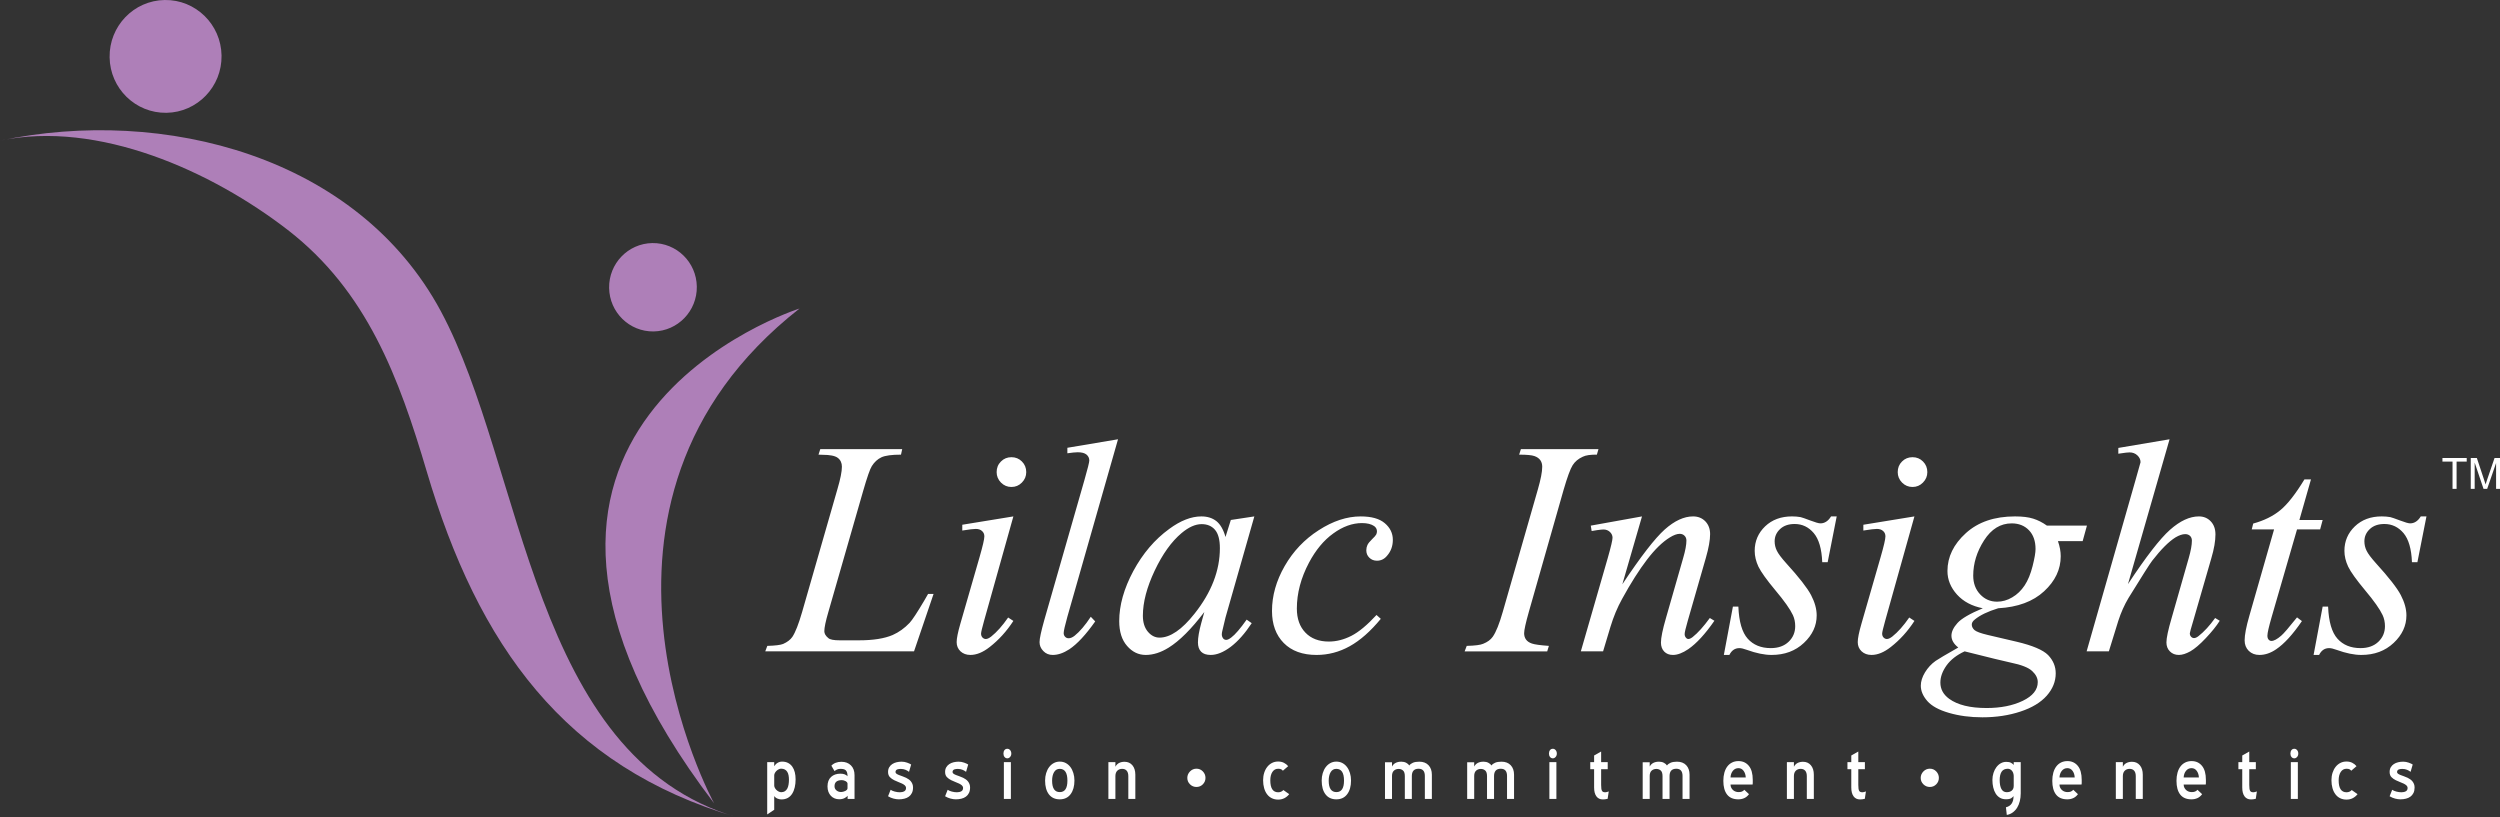 <?xml version="1.0" encoding="utf-8"?>
<!-- Generator: Adobe Illustrator 15.0.0, SVG Export Plug-In . SVG Version: 6.00 Build 0)  -->
<!DOCTYPE svg PUBLIC "-//W3C//DTD SVG 1.1//EN" "http://www.w3.org/Graphics/SVG/1.1/DTD/svg11.dtd">
<svg version="1.1" id="Layer_1" xmlns="http://www.w3.org/2000/svg" xmlns:xlink="http://www.w3.org/1999/xlink" x="0px" y="0px"
	 width="1037.102px" height="339.004px" viewBox="0 0 1037.102 339.004" enable-background="new 0 0 1037.102 339.004"
	 xml:space="preserve">
<rect x="0" y="0" width="1037.102" height="339.004" fill="#333333" stroke="none"/>
<g>
	<path fill-rule="evenodd" clip-rule="evenodd" fill="#AE7FB8" d="M289.065,118.878c0.157,10.117-7.867,18.448-17.898,18.617
		c-10.048,0.158-18.323-7.925-18.48-18.05c-0.15-10.112,7.864-18.442,17.904-18.606
		C280.642,100.685,288.917,108.756,289.065,118.878L289.065,118.878z M0,58.343L0,58.343C40.826,49.78,87.801,71,119.334,95.357
		c32.899,25.412,46.196,61.365,57.681,100.178c21.34,72.16,57.206,122.456,128.561,143.469
		c-85.483-25.163-87.868-145.181-122.749-210C148.299,64.851,67.998,43.996,0,58.343L0,58.343z M331.694,127.979
		c0,0-154.543,48.918-35.44,205.289C296.254,333.269,228.183,209.096,331.694,127.979L331.694,127.979z M91.906,23.033
		c0.208,12.928-10.033,23.564-22.858,23.763c-12.828,0.201-23.39-10.105-23.58-23.024C45.265,10.844,55.487,0.198,68.32,0.003
		C81.145-0.199,91.707,10.112,91.906,23.033z"/>
	<g fill="#ffffff">
		<path fill-rule="evenodd" clip-rule="evenodd" fill="#ffffff" d="M1006.594,214.228l-3.753,18.984h-2.263c-0.212-5.531-1.391-9.548-3.5-12.059
			c-2.142-2.513-4.784-3.779-7.931-3.779c-2.532,0-4.572,0.697-6.056,2.11c-1.489,1.395-2.245,3.088-2.245,5.072
			c0,1.352,0.292,2.657,0.9,3.883c0.588,1.243,1.893,2.983,3.899,5.216c5.324,5.855,8.769,10.263,10.315,13.223
			c1.551,2.98,2.324,5.791,2.324,8.424c0,4.288-1.765,8.091-5.296,11.41c-3.547,3.333-8.01,4.985-13.428,4.985
			c-2.949,0-6.349-0.701-10.208-2.096c-1.342-0.502-2.388-0.735-3.127-0.735c-1.843,0-3.225,0.928-4.169,2.831h-2.283l3.758-20.044
			h2.26c0.253,6.272,1.548,10.707,3.883,13.302c2.321,2.601,5.528,3.911,9.577,3.911c3.105,0,5.577-0.891,7.406-2.642
			c1.815-1.755,2.724-3.902,2.724-6.463c0-1.643-0.319-3.187-0.969-4.585c-1.155-2.467-3.561-5.888-7.232-10.254
			c-3.645-4.379-6.018-7.675-7.061-9.853c-1.029-2.194-1.557-4.36-1.557-6.561c0-3.999,1.446-7.379,4.324-10.144
			c2.888-2.765,6.598-4.139,11.151-4.139c1.318,0,2.486,0.102,3.559,0.297c0.568,0.12,1.909,0.594,4.033,1.391
			c2.092,0.799,3.497,1.202,4.201,1.202c1.751,0,3.237-0.97,4.411-2.89H1006.594L1006.594,214.228z M958.686,198.873h-2.709
			c-3.688,6.063-7.026,10.33-10.02,12.777c-2.973,2.451-6.729,4.311-11.233,5.537l-0.612,2.428h9.27l-10.251,35.817
			c-1.327,4.586-1.968,7.989-1.968,10.199c0,1.774,0.565,3.234,1.715,4.373c1.153,1.123,2.626,1.692,4.425,1.692
			c2.327,0,4.65-0.779,6.937-2.347c3.359-2.266,6.92-6.168,10.691-11.699l-2.03-1.538c-3.396,4.241-5.572,6.778-6.563,7.598
			c-1.681,1.46-3.043,2.178-4.068,2.178c-0.438,0-0.838-0.192-1.156-0.552c-0.333-0.382-0.504-0.907-0.504-1.626
			c0-1.138,0.591-3.672,1.719-7.598l10.572-36.498h9.582l1.052-3.911h-9.652L958.686,198.873L958.686,198.873z M900.025,182.228
			l-17.258,60.088c7.446-11.293,13.248-18.812,17.446-22.537c4.169-3.697,8.153-5.551,11.973-5.551c1.97,0,3.604,0.671,4.903,2.028
			c1.32,1.375,1.969,3.188,1.969,5.452c0,2.718-0.564,6.013-1.718,9.901l-7.487,25.911c-0.944,3.146-1.426,4.886-1.426,5.198
			c0,0.596,0.177,1.057,0.533,1.434c0.351,0.359,0.748,0.551,1.194,0.551c0.545,0,1.147-0.251,1.849-0.797
			c2.318-1.817,4.65-4.334,6.925-7.535l1.91,1.149c-1.377,2.201-3.332,4.605-5.805,7.229c-2.471,2.616-4.609,4.429-6.394,5.45
			c-1.783,0.986-3.362,1.497-4.756,1.497c-1.518,0-2.747-0.487-3.712-1.46c-0.968-0.951-1.448-2.215-1.448-3.738
			c0-1.819,0.712-5.199,2.159-10.128l7.069-24.762c0.898-3.1,1.336-5.534,1.336-7.309c0-0.82-0.246-1.483-0.757-1.982
			c-0.521-0.49-1.193-0.741-2.016-0.741c-1.165,0-2.53,0.467-4.043,1.366c-2.784,1.739-5.988,4.95-9.643,9.658
			c-0.979,1.267-4.254,6.419-9.828,15.462c-1.725,2.895-3.124,6.036-4.233,9.457l-3.926,12.69h-9.224l20.21-70.788l2.159-7.669
			c0-1.077-0.438-2.031-1.324-2.856c-0.878-0.821-1.967-1.221-3.228-1.221c-0.733,0-1.86,0.126-3.373,0.365l-1.295,0.184v-2.405
			L900.025,182.228L900.025,182.228z M815.012,270.211c-3.32,1.527-5.832,3.494-7.533,5.877c-1.698,2.407-2.532,4.748-2.532,7.052
			c0,2.727,1.214,4.985,3.668,6.769c3.523,2.549,8.679,3.807,15.496,3.807c5.85,0,10.86-0.983,15.01-2.986
			c4.148-2.005,6.223-4.589,6.223-7.753c0-1.632-0.755-3.146-2.3-4.582c-1.536-1.46-4.515-2.618-8.934-3.523
			C831.693,274.356,825.318,272.815,815.012,270.211L815.012,270.211z M844.425,227.763c0-3.29-0.898-5.891-2.727-7.794
			c-1.825-1.897-4.216-2.852-7.154-2.852c-4.63,0-8.449,2.344-11.465,7.037c-2.999,4.69-4.506,9.542-4.506,14.639
			c0,3.163,0.968,5.759,2.889,7.787c1.909,2.028,4.257,3.021,7.009,3.021c2.159,0,4.257-0.587,6.285-1.796
			c2.037-1.179,3.734-2.828,5.141-4.941c1.388-2.11,2.494-4.772,3.312-8.044C844.025,231.565,844.425,229.228,844.425,227.763
			L844.425,227.763z M865.744,218.054h-16.582c-1.84-1.313-3.747-2.288-5.705-2.898c-1.97-0.631-4.482-0.928-7.568-0.928
			c-8.467,0-15.264,2.303-20.355,6.926c-5.093,4.606-7.651,9.869-7.651,15.713c0,3.59,1.32,6.848,3.964,9.784
			c2.639,2.907,6.223,4.811,10.709,5.678c-5.346,2.232-8.861,4.27-10.521,6.126c-1.663,1.854-2.497,3.61-2.497,5.257
			c0,1.775,0.938,3.422,2.837,4.904c-5.164,2.931-8.29,4.772-9.394,5.546c-1.771,1.249-3.231,2.84-4.408,4.755
			c-1.15,1.906-1.744,3.762-1.744,5.537c0,2.178,0.904,4.308,2.71,6.378c1.804,2.046,4.774,3.695,8.971,4.903
			c4.172,1.215,8.785,1.836,13.881,1.836c5.77,0,11.025-0.805,15.81-2.396c4.775-1.579,8.386-3.774,10.883-6.582
			c2.469-2.811,3.712-5.89,3.712-9.27c0-2.858-1.052-5.366-3.15-7.566c-2.117-2.131-6.481-3.99-13.081-5.546l-11.904-2.788
			c-3.007-0.703-4.848-1.403-5.603-2.075c-0.733-0.703-1.084-1.434-1.084-2.259c0-0.718,0.394-1.39,1.205-2.046
			c2.182-1.819,5.43-3.386,9.771-4.714c8.075-0.444,14.43-2.782,19.042-7.059c4.594-4.241,6.879-9.074,6.879-14.527
			c0-1.944-0.379-4.03-1.152-6.253h10.251L865.744,218.054L865.744,218.054z M794.185,214.228l-12.154,43.356
			c-0.812,2.935-1.238,4.691-1.238,5.26c0,0.681,0.191,1.203,0.591,1.626c0.389,0.4,0.85,0.616,1.38,0.616
			c0.606,0,1.342-0.336,2.205-0.992c2.344-1.859,4.694-4.504,7.059-7.925l2.158,1.415c-2.778,4.291-6.056,7.902-9.828,10.841
			c-2.785,2.189-5.448,3.272-7.985,3.272c-1.681,0-3.046-0.511-4.112-1.497c-1.069-1.021-1.593-2.279-1.593-3.827
			c0-1.526,0.501-4.051,1.532-7.609l7.982-27.724c1.305-4.521,1.971-7.376,1.971-8.535c0-0.904-0.308-1.646-0.956-2.212
			c-0.635-0.593-1.516-0.874-2.6-0.874c-0.909,0-2.775,0.214-5.604,0.675v-2.404L794.185,214.228L794.185,214.228z M793.396,189.662
			c1.718,0,3.161,0.592,4.358,1.794c1.173,1.187,1.782,2.646,1.782,4.396c0,1.688-0.609,3.126-1.828,4.35
			c-1.191,1.22-2.641,1.815-4.313,1.815c-1.687,0-3.124-0.596-4.344-1.815c-1.196-1.224-1.799-2.662-1.799-4.35
			c0-1.751,0.582-3.21,1.776-4.396C790.204,190.254,791.676,189.662,793.396,189.662L793.396,189.662z M761.941,214.228
			l-3.747,18.984h-2.26c-0.214-5.531-1.392-9.548-3.512-12.059c-2.13-2.513-4.772-3.779-7.919-3.779
			c-2.535,0-4.572,0.697-6.063,2.11c-1.485,1.395-2.245,3.088-2.245,5.072c0,1.352,0.293,2.657,0.904,3.883
			c0.588,1.243,1.887,2.983,3.899,5.216c5.329,5.855,8.76,10.263,10.315,13.223c1.557,2.98,2.321,5.791,2.321,8.424
			c0,4.288-1.756,8.091-5.303,11.41c-3.537,3.333-8.006,4.985-13.415,4.985c-2.956,0-6.352-0.701-10.208-2.096
			c-1.345-0.502-2.394-0.735-3.12-0.735c-1.852,0-3.231,0.928-4.176,2.831h-2.29l3.756-20.044h2.266
			c0.252,6.272,1.551,10.707,3.881,13.302c2.323,2.601,5.53,3.911,9.581,3.911c3.106,0,5.578-0.891,7.395-2.642
			c1.829-1.755,2.724-3.902,2.724-6.463c0-1.643-0.304-3.187-0.952-4.585c-1.157-2.467-3.571-5.888-7.241-10.254
			c-3.651-4.379-6.007-7.675-7.067-9.853c-1.02-2.194-1.547-4.36-1.547-6.561c0-3.999,1.448-7.379,4.313-10.144
			c2.897-2.765,6.609-4.139,11.161-4.139c1.319,0,2.495,0.102,3.562,0.297c0.565,0.12,1.906,0.594,4.019,1.391
			c2.098,0.799,3.501,1.202,4.22,1.202c1.743,0,3.233-0.97,4.406-2.89H761.941L761.941,214.228z M681.167,214.228l-8.157,28.158
			c7.656-11.519,13.526-19.099,17.591-22.732c4.068-3.613,7.98-5.426,11.762-5.426c2.052,0,3.729,0.671,5.07,2.028
			c1.321,1.375,1.991,3.144,1.991,5.321c0,2.473-0.592,5.785-1.779,9.907l-7.487,26.036c-0.881,3.026-1.295,4.857-1.295,5.514
			c0,0.575,0.168,1.06,0.487,1.459c0.326,0.4,0.681,0.593,1.037,0.593c0.501,0,1.092-0.274,1.787-0.803
			c2.179-1.733,4.552-4.37,7.128-7.912l1.903,1.149c-3.81,5.496-7.42,9.42-10.818,11.766c-2.371,1.608-4.504,2.411-6.372,2.411
			c-1.527,0-2.722-0.467-3.631-1.4c-0.89-0.923-1.354-2.172-1.354-3.733c0-1.985,0.685-5.384,2.087-10.192l7.131-24.887
			c0.906-3.089,1.348-5.515,1.348-7.239c0-0.829-0.276-1.506-0.804-2.014c-0.518-0.512-1.19-0.78-1.97-0.78
			c-1.128,0-2.51,0.508-4.1,1.492c-3.043,1.865-6.187,4.927-9.464,9.197c-3.266,4.271-6.726,9.708-10.374,16.366
			c-1.935,3.506-3.527,7.326-4.798,11.512l-3.065,10.192h-9.229l11.17-38.727c1.33-4.668,1.982-7.479,1.982-8.41
			c0-0.904-0.359-1.705-1.072-2.388c-0.71-0.671-1.614-1.033-2.663-1.033c-0.504,0-1.362,0.088-2.599,0.257l-2.329,0.383
			l-0.362-2.239L681.167,214.228L681.167,214.228z M642.543,267.938c-3.562-0.256-5.905-0.571-7.041-0.972
			c-1.133-0.379-1.95-0.958-2.46-1.675c-0.516-0.713-0.769-1.603-0.769-2.609c0-1.297,0.649-4.265,1.971-8.918l14.424-50.632
			c1.53-5.233,2.762-8.619,3.729-10.134c0.968-1.542,2.37-2.697,4.198-3.523c1.272-0.634,3.226-0.907,5.851-0.867l0.666-2.297
			h-32.177l-0.733,2.297c3.138,0,5.256,0.188,6.352,0.593c1.087,0.383,1.884,0.945,2.428,1.688c0.521,0.741,0.797,1.646,0.797,2.726
			c0,2.155-0.628,5.318-1.843,9.519l-14.511,50.632c-1.425,4.982-2.808,8.45-4.175,10.389c-0.861,1.226-2.18,2.201-3.981,2.918
			c-1.107,0.485-3.376,0.779-6.81,0.867l-0.865,2.273h34.254L642.543,267.938L642.543,267.938z M572.814,256.718
			c-4.257,5.157-8.551,8.955-12.897,11.366c-4.338,2.411-8.928,3.613-13.751,3.613c-5.805,0-10.356-1.652-13.61-4.948
			c-3.251-3.294-4.879-7.723-4.879-13.298c0-6.316,1.758-12.525,5.259-18.631c3.5-6.106,8.199-11.072,14.108-14.863
			c5.938-3.83,11.714-5.729,17.42-5.729c4.467,0,7.805,0.928,10.005,2.811c2.219,1.874,3.338,4.181,3.338,6.903
			c0,2.56-0.776,4.731-2.355,6.55c-1.131,1.415-2.557,2.11-4.231,2.11c-1.257,0-2.323-0.42-3.16-1.249
			c-0.85-0.82-1.261-1.852-1.261-3.082c0-0.777,0.165-1.513,0.461-2.172c0.313-0.651,0.941-1.46,1.906-2.391
			c0.967-0.923,1.557-1.586,1.759-2c0.188-0.405,0.295-0.849,0.295-1.296c0-0.861-0.379-1.603-1.152-2.172
			c-1.193-0.82-2.868-1.249-5.057-1.249c-4.002,0-7.982,1.445-11.897,4.294c-3.949,2.828-7.304,6.883-10.088,12.119
			c-3.359,6.357-5.037,12.691-5.037,19.049c0,4.206,1.194,7.542,3.563,9.994c2.371,2.466,5.622,3.692,9.71,3.692
			c3.146,0,6.263-0.803,9.373-2.388c3.075-1.579,6.564-4.475,10.397-8.637L572.814,256.718L572.814,256.718z M498.487,217.432
			c-2.617,0-5.381,1.25-8.333,3.722c-4.178,3.506-7.89,8.701-11.155,15.587c-3.251,6.886-4.888,13.118-4.888,18.692
			c0,2.806,0.713,5.024,2.095,6.656c1.382,1.622,2.994,2.423,4.807,2.423c4.445,0,9.307-3.308,14.542-9.951
			c7-8.818,10.501-17.89,10.501-27.151c0-3.512-0.672-6.04-2.031-7.631C502.686,218.217,500.831,217.432,498.487,217.432
			L498.487,217.432z M520.354,214.228l-11.967,41.941l-1.341,5.646c-0.133,0.527-0.191,0.975-0.191,1.351
			c0,0.654,0.212,1.244,0.603,1.729c0.339,0.373,0.74,0.551,1.246,0.551c0.519,0,1.217-0.317,2.066-0.975
			c1.617-1.202,3.738-3.672,6.398-7.428l2.1,1.477c-2.828,4.288-5.751,7.56-8.725,9.822c-2.993,2.241-5.763,3.356-8.298,3.356
			c-1.765,0-3.086-0.443-3.961-1.331c-0.884-0.896-1.327-2.175-1.327-3.867c0-2.006,0.461-4.668,1.362-7.98l1.284-4.629
			c-5.369,7.052-10.286,11.979-14.801,14.781c-3.228,2.008-6.415,3.026-9.515,3.026c-2.993,0-5.578-1.246-7.734-3.745
			c-2.182-2.483-3.251-5.934-3.251-10.301c0-6.55,1.944-13.476,5.847-20.762c3.924-7.269,8.887-13.098,14.905-17.471
			c4.697-3.458,9.13-5.191,13.329-5.191c2.498,0,4.572,0.656,6.232,1.961c1.652,1.328,2.913,3.512,3.772,6.574l2.214-7.059
			L520.354,214.228L520.354,214.228z M463.8,182.228l-21.012,73.629c-1.026,3.678-1.528,5.935-1.528,6.76
			c0,0.604,0.186,1.118,0.589,1.536c0.374,0.402,0.857,0.621,1.442,0.621c0.783,0,1.62-0.344,2.524-1.063
			c2.109-1.692,4.355-4.308,6.688-7.854l1.837,1.927c-3.897,5.531-7.461,9.372-10.753,11.567c-2.413,1.567-4.69,2.347-6.873,2.347
			c-1.547,0-2.854-0.528-3.897-1.611c-1.051-1.071-1.57-2.297-1.57-3.713c0-1.479,0.672-4.519,1.964-9.142l16.646-58.049
			c1.365-4.742,2.031-7.469,2.031-8.164c0-0.998-0.4-1.794-1.17-2.451c-0.776-0.634-1.991-0.951-3.63-0.951
			c-0.938,0-2.37,0.148-4.299,0.426v-2.285L463.8,182.228L463.8,182.228z M420.39,214.228l-12.167,43.356
			c-0.814,2.935-1.238,4.691-1.238,5.26c0,0.681,0.201,1.203,0.591,1.626c0.397,0.4,0.861,0.616,1.379,0.616
			c0.614,0,1.342-0.336,2.205-0.992c2.347-1.859,4.696-4.504,7.059-7.925l2.17,1.415c-2.793,4.291-6.062,7.902-9.837,10.841
			c-2.788,2.189-5.451,3.272-7.989,3.272c-1.672,0-3.042-0.511-4.112-1.497c-1.063-1.021-1.593-2.279-1.593-3.827
			c0-1.526,0.507-4.051,1.533-7.609l7.994-27.724c1.295-4.521,1.967-7.376,1.967-8.535c0-0.904-0.319-1.646-0.968-2.212
			c-0.622-0.593-1.509-0.874-2.602-0.874c-0.898,0-2.758,0.214-5.589,0.675v-2.404L420.39,214.228L420.39,214.228z M419.587,189.662
			c1.718,0,3.166,0.592,4.357,1.794c1.183,1.187,1.782,2.646,1.782,4.396c0,1.688-0.6,3.126-1.817,4.35
			c-1.203,1.22-2.648,1.815-4.323,1.815s-3.121-0.596-4.337-1.815c-1.191-1.224-1.806-2.662-1.806-4.35
			c0-1.751,0.591-3.21,1.782-4.396C416.403,190.254,417.869,189.662,419.587,189.662L419.587,189.662z M379.176,270.211h-61.72
			l0.86-2.273c3.275-0.088,5.456-0.361,6.566-0.805c1.718-0.76,2.985-1.729,3.813-2.913c1.26-1.897,2.61-5.325,4.042-10.284
			l14.673-51.055c1.237-4.199,1.848-7.279,1.848-9.268c0-1.558-0.562-2.787-1.683-3.647c-1.125-0.873-3.245-1.297-6.366-1.297
			c-0.692,0-1.237-0.018-1.66-0.062l0.739-2.297h33.982l-0.501,2.297c-3.799,0-6.499,0.359-8.11,1.095
			c-1.606,0.762-2.924,1.968-3.99,3.66c-0.736,1.116-1.95,4.583-3.627,10.409l-14.421,50.164c-1.112,3.801-1.66,6.437-1.66,7.919
			c0,0.989,0.548,1.944,1.66,2.849c0.692,0.634,2.27,0.929,4.714,0.929h8.047c5.855,0,10.515-0.738,13.942-2.21
			c2.536-1.123,4.889-2.79,7.013-5.029c1.147-1.231,3.161-4.311,6.064-9.211l1.6-2.788h2.276L379.176,270.211z"/>
		<path fill-rule="evenodd" clip-rule="evenodd" d="M1024.97,202.797v-12.806h2.529l3.011,9.072
			c0.284,0.837,0.483,1.478,0.611,1.892c0.142-0.462,0.368-1.15,0.669-2.046l3.052-8.918h2.26v12.806h-1.623v-10.718l-3.694,10.718
			h-1.515l-3.674-10.899v10.899H1024.97L1024.97,202.797z M1017.41,202.797v-11.293h-4.188v-1.513h10.075v1.513h-4.205v11.293
			H1017.41z"/>
		<path fill-rule="evenodd" clip-rule="evenodd" fill="#ffffff" d="M800.574,326.468c-1.029,0-1.921-0.365-2.666-1.095
			c-0.745-0.736-1.125-1.623-1.125-2.674c0-1.019,0.38-1.914,1.125-2.68c0.745-0.759,1.637-1.138,2.666-1.138
			c1.046,0,1.924,0.373,2.65,1.126c0.725,0.753,1.098,1.655,1.098,2.691c0,1.051-0.373,1.938-1.098,2.674
			C802.498,326.103,801.62,326.468,800.574,326.468L800.574,326.468z M496.334,326.468c-1.028,0-1.921-0.365-2.666-1.095
			c-0.744-0.736-1.124-1.623-1.124-2.674c0-1.019,0.379-1.914,1.124-2.68c0.745-0.759,1.638-1.138,2.666-1.138
			c1.045,0,1.923,0.373,2.651,1.126c0.725,0.753,1.098,1.655,1.098,2.691c0,1.051-0.374,1.938-1.098,2.674
			C498.257,326.103,497.379,326.468,496.334,326.468z"/>
		<path fill-rule="evenodd" clip-rule="evenodd" fill="#ffffff" d="M324.018,318.875c-0.311,0-0.629,0.086-0.959,0.252
			c-0.333,0.169-0.637,0.379-0.924,0.642c-0.281,0.27-0.51,0.566-0.69,0.902c-0.176,0.336-0.266,0.653-0.266,0.969v4.229
			c0,0.292,0.084,0.599,0.249,0.935c0.165,0.338,0.383,0.633,0.658,0.896c0.272,0.263,0.582,0.485,0.938,0.663
			c0.353,0.181,0.709,0.271,1.063,0.271c0.591,0,1.095-0.132,1.51-0.392c0.412-0.269,0.744-0.633,0.991-1.095
			c0.249-0.47,0.428-1.021,0.533-1.654c0.108-0.634,0.163-1.322,0.163-2.063c0-0.646-0.055-1.25-0.163-1.813
			c-0.104-0.558-0.29-1.041-0.548-1.448c-0.26-0.411-0.596-0.724-1.014-0.951C325.145,318.989,324.633,318.875,324.018,318.875
			L324.018,318.875z M324.16,331.634c-0.476,0-0.988-0.096-1.545-0.304c-0.556-0.197-1.034-0.563-1.437-1.088v5.683l-2.909,1.93
			v-21.693h2.909v1.688c0.376-0.61,0.852-1.083,1.419-1.407c0.568-0.333,1.183-0.496,1.843-0.496c0.947,0,1.776,0.181,2.486,0.551
			c0.71,0.371,1.295,0.885,1.756,1.542c0.461,0.653,0.803,1.431,1.032,2.317c0.223,0.896,0.336,1.877,0.336,2.954
			c0,1.19-0.119,2.291-0.356,3.301c-0.235,1.017-0.591,1.897-1.063,2.645c-0.475,0.753-1.083,1.34-1.828,1.758
			C326.058,331.427,325.175,331.634,324.16,331.634z"/>
		<path fill-rule="evenodd" clip-rule="evenodd" fill="#ffffff" d="M351.585,325.061c0-0.195-0.076-0.376-0.235-0.554
			c-0.154-0.182-0.354-0.336-0.591-0.468c-0.24-0.132-0.493-0.233-0.756-0.301c-0.26-0.076-0.513-0.108-0.753-0.108
			c-2.037,0-3.057,0.845-3.057,2.537c0,0.713,0.27,1.294,0.808,1.731c0.539,0.446,1.183,0.662,1.924,0.662
			c0.241,0,0.51-0.035,0.811-0.108c0.299-0.07,0.585-0.172,0.864-0.304c0.272-0.131,0.507-0.288,0.698-0.483
			c0.191-0.188,0.287-0.415,0.287-0.678V325.061L351.585,325.061z M351.623,330.099c-0.237,0.354-0.664,0.692-1.284,0.998
			c-0.617,0.315-1.364,0.468-2.246,0.468c-0.664,0-1.289-0.12-1.868-0.359c-0.583-0.239-1.093-0.587-1.533-1.054
			c-0.441-0.461-0.785-1.021-1.035-1.676c-0.249-0.656-0.374-1.404-0.374-2.235c0-1.716,0.493-3.027,1.478-3.935
			c0.988-0.905,2.275-1.354,3.869-1.354c0.736,0,1.347,0.102,1.834,0.301c0.487,0.204,0.863,0.46,1.121,0.77
			c0-0.649-0.063-1.176-0.197-1.572c-0.13-0.4-0.316-0.707-0.556-0.925c-0.237-0.217-0.548-0.365-0.918-0.45
			c-0.371-0.085-0.783-0.125-1.238-0.125c-0.553,0-1.026,0.084-1.423,0.268c-0.394,0.176-0.75,0.4-1.06,0.659l-1.313-2.237
			c0.472-0.515,1.066-0.92,1.776-1.197c0.713-0.286,1.51-0.423,2.387-0.423c1.64,0,2.958,0.489,3.956,1.482
			c0.996,0.986,1.495,2.338,1.495,4.055v9.865h-2.872V330.099z"/>
		<path fill-rule="evenodd" clip-rule="evenodd" fill="#ffffff" d="M369.466,327.633c0.429,0.312,1.008,0.558,1.741,0.749
			c0.733,0.19,1.432,0.286,2.095,0.286c0.73,0,1.339-0.137,1.826-0.411c0.484-0.276,0.728-0.724,0.728-1.343
			c0-0.435-0.154-0.788-0.461-1.08c-0.307-0.283-0.698-0.54-1.17-0.768c-0.476-0.228-1-0.446-1.58-0.662
			c-0.579-0.217-1.132-0.455-1.648-0.719c-0.71-0.335-1.318-0.764-1.828-1.287c-0.51-0.531-0.766-1.243-0.766-2.157
			c0-0.761,0.163-1.412,0.481-1.949c0.316-0.534,0.745-0.98,1.278-1.328c0.53-0.348,1.127-0.599,1.791-0.75
			c0.661-0.155,1.35-0.237,2.06-0.237c0.803,0,1.58,0.138,2.321,0.412c0.745,0.274,1.297,0.531,1.651,0.771l-0.889,3.039
			c-0.403-0.333-0.893-0.622-1.472-0.855c-0.58-0.239-1.211-0.359-1.898-0.359c-0.235,0-0.484,0.012-0.745,0.032
			c-0.261,0.023-0.504,0.082-0.728,0.161c-0.226,0.084-0.405,0.216-0.55,0.394c-0.142,0.181-0.212,0.411-0.212,0.7
			c0,0.286,0.133,0.526,0.406,0.713c0.272,0.195,0.623,0.371,1.045,0.537c0.43,0.166,0.902,0.341,1.423,0.52
			c0.519,0.175,1.028,0.385,1.524,0.625c0.379,0.189,0.739,0.405,1.084,0.645c0.342,0.233,0.643,0.514,0.903,0.838
			c0.258,0.321,0.473,0.691,0.637,1.106c0.165,0.417,0.25,0.901,0.25,1.447c0,0.884-0.154,1.631-0.461,2.253
			s-0.728,1.128-1.257,1.521c-0.533,0.394-1.162,0.68-1.883,0.854c-0.722,0.179-1.487,0.269-2.289,0.269
			c-0.685,0-1.411-0.102-2.183-0.303c-0.767-0.199-1.529-0.517-2.289-0.97L369.466,327.633z"/>
		<path fill-rule="evenodd" clip-rule="evenodd" fill="#ffffff" d="M393.133,327.633c0.429,0.312,1.008,0.558,1.741,0.749
			c0.733,0.19,1.432,0.286,2.095,0.286c0.73,0,1.339-0.137,1.825-0.411c0.483-0.276,0.728-0.724,0.728-1.343
			c0-0.435-0.154-0.788-0.46-1.08c-0.308-0.283-0.698-0.54-1.171-0.768c-0.476-0.228-1-0.446-1.579-0.662
			c-0.58-0.217-1.133-0.455-1.649-0.719c-0.713-0.335-1.318-0.764-1.828-1.287c-0.51-0.531-0.765-1.243-0.765-2.157
			c0-0.761,0.163-1.412,0.481-1.949c0.315-0.534,0.745-0.98,1.278-1.328c0.53-0.348,1.127-0.599,1.791-0.75
			c0.661-0.155,1.351-0.237,2.06-0.237c0.803,0,1.58,0.138,2.321,0.412c0.745,0.274,1.297,0.531,1.651,0.771l-0.889,3.039
			c-0.403-0.333-0.893-0.622-1.472-0.855c-0.58-0.239-1.212-0.359-1.898-0.359c-0.235,0-0.484,0.012-0.745,0.032
			c-0.261,0.023-0.504,0.082-0.727,0.161c-0.226,0.084-0.406,0.216-0.551,0.394c-0.141,0.181-0.211,0.411-0.211,0.7
			c0,0.286,0.133,0.526,0.406,0.713c0.272,0.195,0.623,0.371,1.045,0.537c0.429,0.166,0.901,0.341,1.423,0.52
			c0.519,0.175,1.029,0.385,1.524,0.625c0.379,0.189,0.739,0.405,1.084,0.645c0.342,0.233,0.643,0.514,0.903,0.838
			c0.258,0.321,0.473,0.691,0.637,1.106c0.166,0.417,0.25,0.901,0.25,1.447c0,0.884-0.154,1.631-0.46,2.253
			c-0.308,0.622-0.728,1.128-1.261,1.521c-0.53,0.394-1.159,0.68-1.88,0.854c-0.722,0.179-1.487,0.269-2.289,0.269
			c-0.685,0-1.411-0.102-2.183-0.303c-0.771-0.199-1.529-0.517-2.289-0.97L393.133,327.633z"/>
		<path fill-rule="evenodd" clip-rule="evenodd" fill="#ffffff" d="M416.446,316.161h2.909v15.26h-2.909V316.161L416.446,316.161z
			 M417.9,314.588c-0.498,0-0.892-0.195-1.188-0.575c-0.298-0.377-0.443-0.844-0.443-1.393c0-0.568,0.139-1.048,0.423-1.43
			c0.287-0.383,0.687-0.569,1.208-0.569c0.447,0,0.832,0.187,1.154,0.569c0.319,0.382,0.48,0.861,0.48,1.43
			c0,0.549-0.167,1.016-0.499,1.393C418.704,314.393,418.327,314.588,417.9,314.588z"/>
		<path fill-rule="evenodd" clip-rule="evenodd" fill="#ffffff" d="M439.615,318.949c-1.018,0-1.8,0.449-2.342,1.356
			c-0.544,0.905-0.817,2.087-0.817,3.541c0,3.169,1.067,4.749,3.193,4.749c2.107,0,3.158-1.58,3.158-4.749
			C442.808,320.58,441.745,318.949,439.615,318.949L439.615,318.949z M439.615,331.599c-1.916,0-3.408-0.683-4.472-2.052
			c-1.063-1.375-1.593-3.284-1.593-5.741c0-1.095,0.145-2.125,0.44-3.091c0.295-0.964,0.71-1.802,1.243-2.502
			c0.53-0.7,1.17-1.255,1.915-1.657c0.749-0.406,1.568-0.61,2.467-0.61c0.924,0,1.755,0.192,2.503,0.587
			c0.742,0.394,1.381,0.945,1.915,1.646c0.53,0.704,0.945,1.535,1.24,2.505c0.296,0.963,0.447,2.005,0.447,3.123
			c0,2.361-0.537,4.247-1.6,5.665C443.057,330.893,441.554,331.599,439.615,331.599z"/>
		<path fill-rule="evenodd" clip-rule="evenodd" fill="#ffffff" d="M468.071,321.976c0-0.999-0.226-1.748-0.675-2.263
			c-0.449-0.514-1.075-0.764-1.881-0.764c-0.805,0-1.472,0.25-2.005,0.764c-0.53,0.515-0.796,1.264-0.796,2.263v9.445h-2.909v-15.26
			h2.909v1.915c0.353-0.695,0.857-1.215,1.507-1.556c0.651-0.336,1.414-0.502,2.289-0.502c1.348,0,2.429,0.478,3.249,1.441
			c0.813,0.97,1.223,2.276,1.223,3.917v10.044h-2.909V321.976z"/>
		<path fill-rule="evenodd" clip-rule="evenodd" fill="#ffffff" d="M530.234,331.707c-0.967,0-1.845-0.192-2.624-0.568
			c-0.78-0.383-1.438-0.927-1.969-1.632c-0.535-0.701-0.94-1.545-1.226-2.537c-0.283-0.986-0.428-2.093-0.428-3.308
			c0-1.117,0.156-2.153,0.463-3.105c0.307-0.951,0.739-1.78,1.295-2.469c0.557-0.689,1.212-1.227,1.971-1.608
			c0.756-0.383,1.594-0.569,2.518-0.569c0.899,0,1.698,0.178,2.396,0.537c0.695,0.353,1.281,0.82,1.756,1.39l-2.202,1.899
			c-0.188-0.262-0.423-0.47-0.709-0.609c-0.281-0.144-0.696-0.22-1.241-0.22c-1.017,0-1.813,0.447-2.396,1.322
			c-0.578,0.885-0.865,2.044-0.865,3.468c0,3.318,1.087,4.971,3.262,4.971c0.875,0,1.598-0.306,2.165-0.928l2.414,1.717
			C533.607,330.953,532.078,331.707,530.234,331.707z"/>
		<path fill-rule="evenodd" clip-rule="evenodd" fill="#ffffff" d="M554.359,318.949c-1.017,0-1.796,0.449-2.341,1.356
			c-0.545,0.905-0.817,2.087-0.817,3.541c0,3.169,1.066,4.749,3.196,4.749c2.104,0,3.155-1.58,3.155-4.749
			C557.553,320.58,556.489,318.949,554.359,318.949L554.359,318.949z M554.359,331.599c-1.915,0-3.404-0.683-4.468-2.052
			c-1.066-1.375-1.6-3.284-1.6-5.741c0-1.095,0.148-2.125,0.443-3.091c0.296-0.964,0.713-1.802,1.243-2.502
			c0.533-0.7,1.17-1.255,1.915-1.657c0.745-0.406,1.568-0.61,2.466-0.61c0.925,0,1.756,0.192,2.504,0.587
			c0.744,0.394,1.385,0.945,1.915,1.646c0.533,0.704,0.944,1.535,1.243,2.505c0.295,0.963,0.44,2.005,0.44,3.123
			c0,2.361-0.53,4.247-1.594,5.665C557.802,330.893,556.301,331.599,554.359,331.599z"/>
		<path fill-rule="evenodd" clip-rule="evenodd" fill="#ffffff" d="M591.086,321.914c0-2.002-0.866-3.007-2.594-3.007
			c-1.865,0-2.802,1.017-2.802,3.039v9.475h-2.911v-9.434c0-1.124-0.247-1.903-0.742-2.345c-0.496-0.438-1.102-0.659-1.809-0.659
			c-0.782,0-1.439,0.239-1.971,0.713c-0.533,0.478-0.799,1.214-0.799,2.218v9.507h-2.909v-15.192h2.909v1.751
			c0.376-0.688,0.892-1.197,1.544-1.518c0.649-0.324,1.426-0.485,2.321-0.485c0.782,0,1.46,0.155,2.043,0.471
			c0.579,0.307,0.996,0.677,1.26,1.105c0.331-0.476,0.838-0.854,1.524-1.146c0.687-0.286,1.562-0.43,2.628-0.43
			c1.628,0,2.909,0.491,3.83,1.466c0.922,0.981,1.386,2.294,1.386,3.935v10.044h-2.909V321.914z"/>
		<path fill-rule="evenodd" clip-rule="evenodd" fill="#ffffff" d="M625.181,321.914c0-2.002-0.866-3.007-2.59-3.007
			c-1.869,0-2.802,1.017-2.802,3.039v9.475h-2.912v-9.434c0-1.124-0.246-1.903-0.745-2.345c-0.495-0.438-1.102-0.659-1.808-0.659
			c-0.779,0-1.438,0.239-1.971,0.713c-0.53,0.478-0.797,1.214-0.797,2.218v9.507h-2.912v-15.192h2.912v1.751
			c0.377-0.688,0.893-1.197,1.541-1.518c0.652-0.324,1.426-0.485,2.325-0.485c0.781,0,1.46,0.155,2.039,0.471
			c0.58,0.307,1,0.677,1.263,1.105c0.331-0.476,0.838-0.854,1.525-1.146c0.683-0.286,1.559-0.43,2.624-0.43
			c1.632,0,2.909,0.491,3.834,1.466c0.921,0.981,1.382,2.294,1.382,3.935v10.044h-2.909V321.914z"/>
		<path fill-rule="evenodd" clip-rule="evenodd" fill="#ffffff" d="M642.746,316.161h2.911v15.26h-2.911V316.161L642.746,316.161z
			 M644.2,314.588c-0.495,0-0.893-0.195-1.188-0.575c-0.296-0.377-0.444-0.844-0.444-1.393c0-0.568,0.143-1.048,0.427-1.43
			c0.281-0.383,0.683-0.569,1.205-0.569c0.449,0,0.834,0.187,1.153,0.569c0.319,0.382,0.479,0.861,0.479,1.43
			c0,0.549-0.163,1.016-0.496,1.393C645.006,314.393,644.626,314.588,644.2,314.588z"/>
		<path fill-rule="evenodd" clip-rule="evenodd" fill="#ffffff" d="M666.911,331.383c-0.452,0.097-0.82,0.164-1.101,0.199
			c-0.284,0.034-0.592,0.052-0.926,0.052c-1.132,0-2.016-0.429-2.642-1.284c-0.629-0.861-0.942-2.075-0.942-3.648v-7.609h-1.596
			v-2.931h1.596v-2.753l2.913-1.648v4.401h2.729v2.931h-2.729v6.538c0,0.645,0.028,1.164,0.087,1.556
			c0.061,0.394,0.153,0.697,0.283,0.913c0.131,0.211,0.308,0.359,0.53,0.444c0.229,0.085,0.505,0.125,0.837,0.125
			c0.212,0,0.438-0.034,0.673-0.107c0.237-0.067,0.487-0.154,0.747-0.251L666.911,331.383z"/>
		<path fill-rule="evenodd" clip-rule="evenodd" fill="#ffffff" d="M697.989,321.914c0-2.002-0.866-3.007-2.59-3.007
			c-1.869,0-2.802,1.017-2.802,3.039v9.475h-2.912v-9.434c0-1.124-0.246-1.903-0.744-2.345c-0.496-0.438-1.102-0.659-1.809-0.659
			c-0.779,0-1.437,0.239-1.97,0.713c-0.531,0.478-0.797,1.214-0.797,2.218v9.507h-2.913v-15.192h2.913v1.751
			c0.376-0.688,0.892-1.197,1.541-1.518c0.651-0.324,1.426-0.485,2.324-0.485c0.782,0,1.46,0.155,2.039,0.471
			c0.58,0.307,1,0.677,1.264,1.105c0.33-0.476,0.838-0.854,1.524-1.146c0.684-0.286,1.559-0.43,2.625-0.43
			c1.631,0,2.909,0.491,3.833,1.466c0.922,0.981,1.382,2.294,1.382,3.935v10.044h-2.909V321.914z"/>
		<path fill-rule="evenodd" clip-rule="evenodd" fill="#ffffff" d="M721.176,318.657c-0.95,0-1.725,0.376-2.32,1.117
			c-0.595,0.747-0.913,1.661-0.963,2.75h6.317c-0.05-1.089-0.346-2.003-0.894-2.75C722.77,319.033,722.057,318.657,721.176,318.657
			L721.176,318.657z M717.893,325.455c0,0.493,0.099,0.945,0.305,1.339c0.197,0.392,0.461,0.725,0.776,0.996
			c0.322,0.274,0.678,0.479,1.069,0.61c0.389,0.131,0.782,0.195,1.188,0.195c0.516,0,0.975-0.07,1.362-0.214
			c0.392-0.14,0.728-0.391,1.014-0.749l1.95,1.824c-0.565,0.761-1.223,1.311-1.967,1.64c-0.748,0.336-1.567,0.502-2.466,0.502
			c-2.084,0-3.637-0.668-4.668-2.002c-1.029-1.334-1.542-3.226-1.542-5.684c0-1.236,0.143-2.363,0.424-3.374
			c0.283-1.015,0.701-1.882,1.242-2.595c0.546-0.712,1.206-1.258,1.987-1.641c0.779-0.382,1.655-0.574,2.626-0.574
			c1.773,0,3.204,0.653,4.291,1.964c1.09,1.313,1.635,3.266,1.635,5.861v1.112c0,0.143-0.006,0.279-0.018,0.411
			s-0.032,0.257-0.055,0.377H717.893z"/>
		<path fill-rule="evenodd" clip-rule="evenodd" fill="#ffffff" d="M749.542,321.976c0-0.999-0.226-1.748-0.672-2.263
			c-0.451-0.514-1.077-0.764-1.883-0.764c-0.803,0-1.472,0.25-2.003,0.764c-0.533,0.515-0.797,1.264-0.797,2.263v9.445h-2.911
			v-15.26h2.911v1.915c0.354-0.695,0.853-1.215,1.507-1.556c0.649-0.336,1.411-0.502,2.286-0.502c1.351,0,2.432,0.478,3.249,1.441
			c0.813,0.97,1.222,2.276,1.222,3.917v10.044h-2.909V321.976z"/>
		<path fill-rule="evenodd" clip-rule="evenodd" fill="#ffffff" d="M773.601,331.383c-0.449,0.097-0.816,0.164-1.101,0.199
			c-0.284,0.034-0.592,0.052-0.922,0.052c-1.136,0-2.02-0.429-2.643-1.284c-0.629-0.861-0.944-2.075-0.944-3.648v-7.609h-1.594
			v-2.931h1.594v-2.753l2.912-1.648v4.401h2.732v2.931h-2.732v6.538c0,0.645,0.028,1.164,0.087,1.556
			c0.061,0.394,0.153,0.697,0.284,0.913c0.13,0.211,0.31,0.359,0.533,0.444c0.226,0.085,0.504,0.125,0.834,0.125
			c0.211,0,0.438-0.034,0.672-0.107c0.237-0.067,0.487-0.154,0.748-0.251L773.601,331.383z"/>
		<path fill-rule="evenodd" clip-rule="evenodd" fill="#ffffff" d="M835.373,321.85c-0.026-0.525-0.118-0.98-0.284-1.362
			c-0.165-0.38-0.365-0.684-0.603-0.911c-0.234-0.228-0.49-0.394-0.762-0.502c-0.272-0.108-0.527-0.167-0.765-0.167
			c-1.206,0-2.075,0.412-2.608,1.221c-0.533,0.817-0.8,1.974-0.8,3.485c0,1.579,0.237,2.811,0.713,3.692
			c0.473,0.885,1.205,1.328,2.199,1.328c0.898,0,1.608-0.228,2.13-0.684c0.519-0.455,0.779-1.101,0.779-1.938V321.85L835.373,321.85
			z M832.145,334.895c2.107-0.496,3.159-2.046,3.159-4.635c-0.142,0.166-0.293,0.323-0.446,0.473
			c-0.15,0.154-0.342,0.298-0.568,0.429c-0.223,0.126-0.51,0.228-0.852,0.295c-0.343,0.076-0.773,0.108-1.293,0.108
			c-0.971,0-1.805-0.21-2.5-0.628c-0.701-0.415-1.281-0.984-1.741-1.714c-0.46-0.723-0.803-1.576-1.025-2.539
			c-0.229-0.963-0.343-2.005-0.343-3.129c0-1.02,0.151-1.994,0.447-2.913c0.295-0.911,0.697-1.717,1.208-2.394
			c0.507-0.68,1.109-1.215,1.808-1.608s1.461-0.587,2.289-0.587c0.852,0,1.513,0.132,1.985,0.395c0.473,0.26,0.84,0.558,1.101,0.888
			v-1.174h2.909v12.937c0,1.145-0.125,2.221-0.374,3.237c-0.246,1.01-0.614,1.908-1.098,2.697c-0.487,0.785-1.09,1.447-1.812,1.981
			c-0.721,0.537-1.556,0.891-2.5,1.057L832.145,334.895z"/>
		<path fill-rule="evenodd" clip-rule="evenodd" fill="#ffffff" d="M857.638,318.657c-0.95,0-1.724,0.376-2.321,1.117
			c-0.594,0.747-0.912,1.661-0.961,2.75h6.315c-0.049-1.089-0.345-2.003-0.892-2.75
			C859.231,319.033,858.519,318.657,857.638,318.657L857.638,318.657z M854.355,325.455c0,0.493,0.099,0.945,0.301,1.339
			c0.199,0.392,0.464,0.725,0.779,0.996c0.319,0.274,0.675,0.479,1.066,0.61c0.391,0.131,0.785,0.195,1.188,0.195
			c0.52,0,0.974-0.07,1.365-0.214c0.391-0.14,0.727-0.391,1.014-0.749l1.951,1.824c-0.568,0.761-1.224,1.311-1.969,1.64
			c-0.747,0.336-1.566,0.502-2.468,0.502c-2.081,0-3.637-0.668-4.665-2.002c-1.032-1.334-1.542-3.226-1.542-5.684
			c0-1.236,0.142-2.363,0.423-3.374c0.284-1.015,0.698-1.882,1.244-2.595c0.541-0.712,1.204-1.258,1.983-1.641
			c0.783-0.382,1.658-0.574,2.629-0.574c1.773,0,3.204,0.653,4.291,1.964c1.09,1.313,1.634,3.266,1.634,5.861v1.112
			c0,0.143-0.006,0.279-0.017,0.411c-0.012,0.132-0.032,0.257-0.056,0.377H854.355z"/>
		<path fill-rule="evenodd" clip-rule="evenodd" fill="#ffffff" d="M886.005,321.976c0-0.999-0.227-1.748-0.676-2.263
			c-0.449-0.514-1.078-0.764-1.881-0.764c-0.802,0-1.472,0.25-2.002,0.764c-0.533,0.515-0.799,1.264-0.799,2.263v9.445h-2.913
			v-15.26h2.913v1.915c0.353-0.695,0.854-1.215,1.509-1.556c0.646-0.336,1.411-0.502,2.286-0.502c1.351,0,2.432,0.478,3.249,1.441
			c0.813,0.97,1.222,2.276,1.222,3.917v10.044h-2.908V321.976z"/>
		<path fill-rule="evenodd" clip-rule="evenodd" fill="#ffffff" d="M909.156,318.657c-0.951,0-1.725,0.376-2.321,1.117
			c-0.594,0.747-0.913,1.661-0.962,2.75h6.316c-0.05-1.089-0.346-2.003-0.893-2.75C910.749,319.033,910.036,318.657,909.156,318.657
			L909.156,318.657z M905.873,325.455c0,0.493,0.098,0.945,0.304,1.339c0.197,0.392,0.461,0.725,0.776,0.996
			c0.322,0.274,0.679,0.479,1.066,0.61c0.392,0.131,0.785,0.195,1.191,0.195c0.515,0,0.974-0.07,1.361-0.214
			c0.392-0.14,0.728-0.391,1.014-0.749l1.951,1.824c-0.568,0.761-1.223,1.311-1.968,1.64c-0.748,0.336-1.567,0.502-2.466,0.502
			c-2.083,0-3.636-0.668-4.668-2.002c-1.029-1.334-1.541-3.226-1.541-5.684c0-1.236,0.142-2.363,0.423-3.374
			c0.284-1.015,0.701-1.882,1.242-2.595c0.546-0.712,1.206-1.258,1.988-1.641c0.779-0.382,1.654-0.574,2.625-0.574
			c1.773,0,3.204,0.653,4.291,1.964c1.09,1.313,1.635,3.266,1.635,5.861v1.112c0,0.143-0.006,0.279-0.018,0.411
			s-0.032,0.257-0.055,0.377H905.873z"/>
		<path fill-rule="evenodd" clip-rule="evenodd" fill="#ffffff" d="M935.786,331.383c-0.451,0.097-0.819,0.164-1.101,0.199
			c-0.284,0.034-0.591,0.052-0.925,0.052c-1.133,0-2.017-0.429-2.643-1.284c-0.628-0.861-0.94-2.075-0.94-3.648v-7.609h-1.597
			v-2.931h1.597v-2.753l2.911-1.648v4.401h2.729v2.931h-2.729v6.538c0,0.645,0.029,1.164,0.087,1.556
			c0.062,0.394,0.154,0.697,0.284,0.913c0.13,0.211,0.307,0.359,0.53,0.444c0.226,0.085,0.504,0.125,0.834,0.125
			c0.215,0,0.44-0.034,0.676-0.107c0.237-0.067,0.487-0.154,0.747-0.251L935.786,331.383z"/>
		<path fill-rule="evenodd" clip-rule="evenodd" fill="#ffffff" d="M950.329,316.161h2.912v15.26h-2.912V316.161L950.329,316.161z
			 M951.784,314.588c-0.495,0-0.893-0.195-1.188-0.575c-0.295-0.377-0.443-0.844-0.443-1.393c0-0.568,0.143-1.048,0.427-1.43
			c0.283-0.383,0.683-0.569,1.205-0.569c0.449,0,0.834,0.187,1.152,0.569c0.322,0.382,0.479,0.861,0.479,1.43
			c0,0.549-0.162,1.016-0.492,1.393C952.59,314.393,952.21,314.588,951.784,314.588z"/>
		<path fill-rule="evenodd" clip-rule="evenodd" fill="#ffffff" d="M973.429,331.707c-0.969,0-1.847-0.192-2.625-0.568
			c-0.779-0.383-1.438-0.927-1.968-1.632c-0.536-0.701-0.941-1.545-1.226-2.537c-0.284-0.986-0.429-2.093-0.429-3.308
			c0-1.117,0.156-2.153,0.463-3.105c0.308-0.951,0.739-1.78,1.296-2.469c0.556-0.689,1.211-1.227,1.97-1.608
			c0.757-0.383,1.594-0.569,2.519-0.569c0.897,0,1.698,0.178,2.396,0.537c0.696,0.353,1.281,0.82,1.756,1.39l-2.199,1.899
			c-0.19-0.262-0.426-0.47-0.712-0.609c-0.282-0.144-0.695-0.22-1.24-0.22c-1.018,0-1.814,0.447-2.394,1.322
			c-0.582,0.885-0.869,2.044-0.869,3.468c0,3.318,1.086,4.971,3.263,4.971c0.874,0,1.596-0.306,2.164-0.928l2.414,1.717
			C976.801,330.953,975.271,331.707,973.429,331.707z"/>
		<path fill-rule="evenodd" clip-rule="evenodd" fill="#ffffff" d="M992.378,327.633c0.423,0.312,1.003,0.558,1.735,0.749
			c0.733,0.19,1.436,0.286,2.096,0.286c0.733,0,1.341-0.137,1.828-0.411c0.483-0.276,0.728-0.724,0.728-1.343
			c0-0.435-0.157-0.788-0.461-1.08c-0.311-0.283-0.701-0.54-1.174-0.768c-0.472-0.228-0.997-0.446-1.579-0.662
			c-0.579-0.217-1.127-0.455-1.648-0.719c-0.71-0.335-1.318-0.764-1.828-1.287c-0.51-0.531-0.759-1.243-0.759-2.157
			c0-0.761,0.155-1.412,0.478-1.949c0.318-0.534,0.742-0.98,1.274-1.328c0.533-0.348,1.131-0.599,1.794-0.75
			c0.661-0.155,1.348-0.237,2.057-0.237c0.804,0,1.58,0.138,2.325,0.412c0.743,0.274,1.295,0.531,1.647,0.771l-0.883,3.039
			c-0.406-0.333-0.896-0.622-1.476-0.855c-0.579-0.239-1.211-0.359-1.897-0.359c-0.238,0-0.483,0.012-0.745,0.032
			c-0.26,0.023-0.504,0.082-0.727,0.161c-0.224,0.084-0.409,0.216-0.551,0.394c-0.143,0.181-0.215,0.411-0.215,0.7
			c0,0.286,0.137,0.526,0.412,0.713c0.269,0.195,0.617,0.371,1.046,0.537c0.423,0.166,0.897,0.341,1.417,0.52
			c0.521,0.175,1.031,0.385,1.526,0.625c0.377,0.189,0.738,0.405,1.084,0.645c0.342,0.233,0.641,0.514,0.904,0.838
			c0.258,0.321,0.472,0.691,0.637,1.106c0.166,0.417,0.249,0.901,0.249,1.447c0,0.884-0.153,1.631-0.46,2.253
			c-0.311,0.622-0.728,1.128-1.261,1.521s-1.159,0.68-1.881,0.854c-0.721,0.179-1.483,0.269-2.286,0.269
			c-0.689,0-1.416-0.102-2.185-0.303c-0.768-0.199-1.532-0.517-2.285-0.97L992.378,327.633z"/>
	</g>
</g>
</svg>
